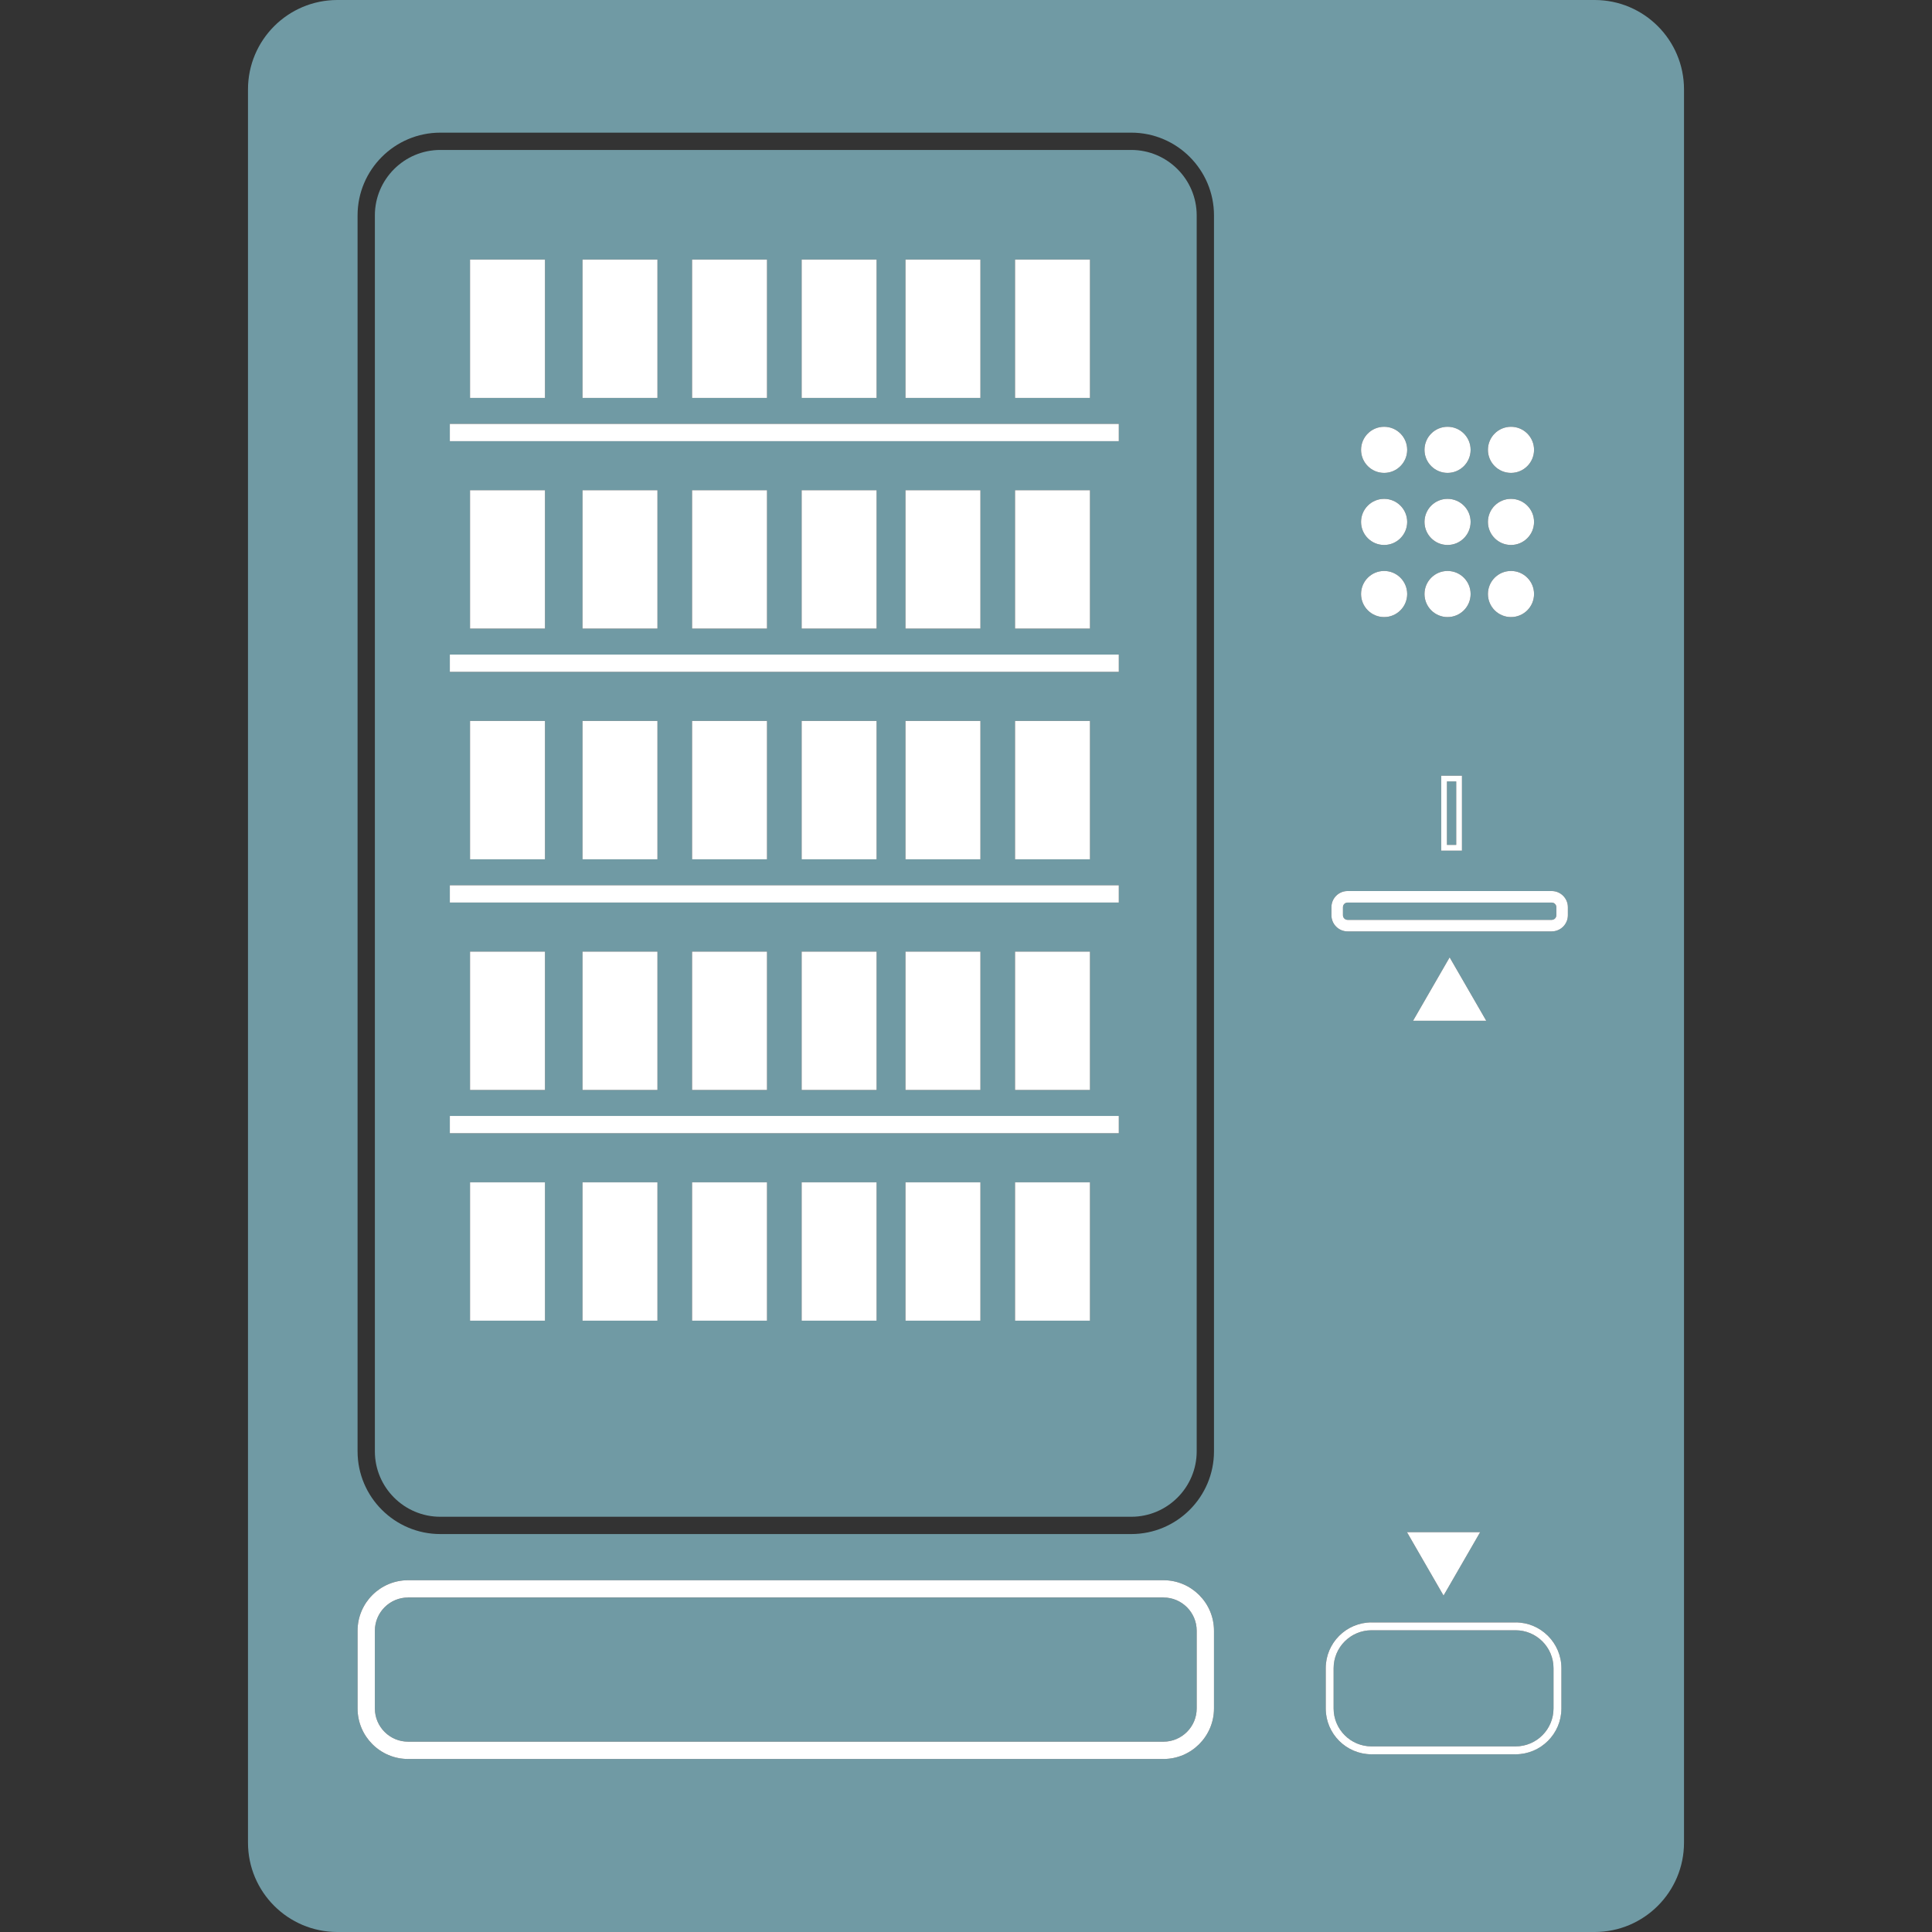 <?xml version="1.0" encoding="UTF-8"?>
<svg xmlns="http://www.w3.org/2000/svg" xmlns:xlink="http://www.w3.org/1999/xlink" version="1.1" id="Ebene_1" x="0px" y="0px" viewBox="0 0 150 150" style="enable-background:new 0 0 150 150;" xml:space="preserve">
<rect x="0" y="0" width="150" height="150" fill="#333333" stroke="none"/>
<style type="text/css">
	.st0{fill:#709AA4;}
	.st1{fill:none;}
	.st2{fill:#FFFFFF;}
</style>
<g>
	<path class="st1" d="M87.829,10.299H34.186c-3.542,0-6.424,2.882-6.424,6.424v95.957c0,3.542,2.882,6.424,6.424,6.424h53.644   c3.542,0,6.424-2.882,6.424-6.424V16.723C94.254,13.181,91.372,10.299,87.829,10.299z M92.91,112.68   c0,2.802-2.279,5.081-5.081,5.081H34.186c-2.802,0-5.081-2.279-5.081-5.081V16.723c0-2.802,2.279-5.081,5.081-5.081h53.644   c2.802,0,5.081,2.279,5.081,5.081V112.68z"></path>
	<path class="st0" d="M87.829,11.642H34.186c-2.802,0-5.081,2.279-5.081,5.081v95.957c0,2.802,2.279,5.081,5.081,5.081h53.644   c2.802,0,5.081-2.279,5.081-5.081V16.723C92.91,13.921,90.631,11.642,87.829,11.642z M78.806,20.149h5.821v10.746h-5.821V20.149z    M70.299,20.149h5.821v10.746h-5.821V20.149z M62.239,20.149h5.821v10.746h-5.821V20.149z M53.731,20.149h5.821v10.746h-5.821   V20.149z M45.224,20.149h5.821v10.746h-5.821V20.149z M36.493,20.149h5.821v10.746h-5.821V20.149z M42.313,102.537h-5.821V91.791   h5.821V102.537z M51.045,102.537h-5.821V91.791h5.821V102.537z M59.552,102.537h-5.821V91.791h5.821V102.537z M68.06,102.537   h-5.821V91.791h5.821V102.537z M76.119,102.537h-5.821V91.791h5.821V102.537z M84.627,102.537h-5.821V91.791h5.821V102.537z    M86.866,87.985h-51.94v-1.343h51.94V87.985z M36.493,84.627V73.881h5.821v10.746H36.493z M45.224,84.627V73.881h5.821v10.746   H45.224z M53.731,84.627V73.881h5.821v10.746H53.731z M62.239,84.627V73.881h5.821v10.746H62.239z M70.299,84.627V73.881h5.821   v10.746H70.299z M78.806,84.627V73.881h5.821v10.746H78.806z M86.866,70.075h-51.94v-1.343h51.94V70.075z M36.493,66.716V55.97   h5.821v10.746H36.493z M45.224,66.716V55.97h5.821v10.746H45.224z M53.731,66.716V55.97h5.821v10.746H53.731z M62.239,66.716V55.97   h5.821v10.746H62.239z M70.299,66.716V55.97h5.821v10.746H70.299z M78.806,66.716V55.97h5.821v10.746H78.806z M86.866,52.164   h-51.94v-1.343h51.94V52.164z M36.493,48.806V38.06h5.821v10.746H36.493z M45.224,48.806V38.06h5.821v10.746H45.224z    M53.731,48.806V38.06h5.821v10.746H53.731z M62.239,48.806V38.06h5.821v10.746H62.239z M70.299,48.806V38.06h5.821v10.746H70.299z    M78.806,48.806V38.06h5.821v10.746H78.806z M86.866,34.254h-51.94V32.91h51.94V34.254z"></path>
	<rect x="112.342" y="60.672" class="st0" width="0.718" height="4.925"></rect>
	<path class="st0" d="M90.331,124.03H31.684c-1.422,0-2.579,1.157-2.579,2.579v6.035c0,1.422,1.157,2.579,2.579,2.579h58.647   c1.422,0,2.579-1.157,2.579-2.579v-6.035C92.91,125.187,91.753,124.03,90.331,124.03z"></path>
	<path class="st0" d="M123.806,0H26.194c-3.833,0-6.94,3.107-6.94,6.94V143.06c0,3.833,3.107,6.94,6.94,6.94h97.612   c3.833,0,6.94-3.107,6.94-6.94V6.94C130.746,3.107,127.639,0,123.806,0z M117.313,33.134c0.989,0,1.791,0.802,1.791,1.791   c0,0.989-0.802,1.791-1.791,1.791c-0.989,0-1.791-0.802-1.791-1.791C115.522,33.936,116.324,33.134,117.313,33.134z    M117.313,38.731c0.989,0,1.791,0.802,1.791,1.791c0,0.989-0.802,1.791-1.791,1.791c-0.989,0-1.791-0.802-1.791-1.791   C115.522,39.533,116.324,38.731,117.313,38.731z M117.313,44.328c0.989,0,1.791,0.802,1.791,1.791c0,0.989-0.802,1.791-1.791,1.791   c-0.989,0-1.791-0.802-1.791-1.791C115.522,45.13,116.324,44.328,117.313,44.328z M112.388,33.134c0.989,0,1.791,0.802,1.791,1.791   c0,0.989-0.802,1.791-1.791,1.791c-0.989,0-1.791-0.802-1.791-1.791C110.597,33.936,111.399,33.134,112.388,33.134z    M112.388,38.731c0.989,0,1.791,0.802,1.791,1.791c0,0.989-0.802,1.791-1.791,1.791c-0.989,0-1.791-0.802-1.791-1.791   C110.597,39.533,111.399,38.731,112.388,38.731z M112.388,44.328c0.989,0,1.791,0.802,1.791,1.791c0,0.989-0.802,1.791-1.791,1.791   c-0.989,0-1.791-0.802-1.791-1.791C110.597,45.13,111.399,44.328,112.388,44.328z M113.507,60.224v5.821h-1.613v-5.821H113.507z    M107.463,33.134c0.989,0,1.791,0.802,1.791,1.791c0,0.989-0.802,1.791-1.791,1.791c-0.989,0-1.791-0.802-1.791-1.791   C105.672,33.936,106.474,33.134,107.463,33.134z M107.463,38.731c0.989,0,1.791,0.802,1.791,1.791c0,0.989-0.802,1.791-1.791,1.791   c-0.989,0-1.791-0.802-1.791-1.791C105.672,39.533,106.474,38.731,107.463,38.731z M107.463,44.328   c0.989,0,1.791,0.802,1.791,1.791c0,0.989-0.802,1.791-1.791,1.791c-0.989,0-1.791-0.802-1.791-1.791   C105.672,45.13,106.474,44.328,107.463,44.328z M94.254,132.644c0,2.163-1.76,3.923-3.923,3.923H31.684   c-2.163,0-3.923-1.76-3.923-3.923v-6.035c0-2.163,1.76-3.923,3.923-3.923h58.647c2.163,0,3.923,1.76,3.923,3.923V132.644z    M94.254,112.68c0,3.542-2.882,6.424-6.424,6.424H34.186c-3.542,0-6.424-2.882-6.424-6.424V16.723c0-3.542,2.882-6.424,6.424-6.424   h53.644c3.542,0,6.424,2.882,6.424,6.424V112.68z M121.227,132.644c0,1.962-1.596,3.558-3.558,3.558h-11.184   c-1.962,0-3.558-1.596-3.558-3.558v-3.125c0-1.962,1.596-3.558,3.558-3.558h11.184c1.962,0,3.558,1.596,3.558,3.558V132.644z    M114.921,118.955l-2.844,4.925l-2.844-4.925H114.921z M109.707,79.254l2.844-4.925l2.844,4.925H109.707z M121.729,71.058   c0,0.692-0.563,1.256-1.256,1.256h-15.847c-0.692,0-1.256-0.563-1.256-1.256v-0.623c0-0.692,0.563-1.256,1.256-1.256h15.847   c0.692,0,1.256,0.563,1.256,1.256V71.058z"></path>
	<path class="st0" d="M117.67,126.575h-11.184c-1.624,0-2.944,1.321-2.944,2.945v3.125c0,1.624,1.321,2.945,2.944,2.945h11.184   c1.624,0,2.944-1.321,2.944-2.945v-3.125C120.614,127.896,119.293,126.575,117.67,126.575z"></path>
	<path class="st0" d="M120.474,70.075h-15.847c-0.199,0-0.36,0.162-0.36,0.36v0.623c0,0.199,0.162,0.36,0.36,0.36h15.847   c0.199,0,0.36-0.162,0.36-0.36v-0.623C120.834,70.236,120.672,70.075,120.474,70.075z"></path>
	<rect x="36.493" y="20.149" class="st2" width="5.821" height="10.746"></rect>
	<path class="st2" d="M90.331,122.687H31.684c-2.163,0-3.923,1.76-3.923,3.923v6.035c0,2.163,1.76,3.923,3.923,3.923h58.647   c2.163,0,3.923-1.76,3.923-3.923v-6.035C94.254,124.446,92.494,122.687,90.331,122.687z M92.91,132.644   c0,1.422-1.157,2.579-2.579,2.579H31.684c-1.422,0-2.579-1.157-2.579-2.579v-6.035c0-1.422,1.157-2.579,2.579-2.579h58.647   c1.422,0,2.579,1.157,2.579,2.579V132.644z"></path>
	<path class="st2" d="M117.67,125.962h-11.184c-1.962,0-3.558,1.596-3.558,3.558v3.125c0,1.962,1.596,3.558,3.558,3.558h11.184   c1.962,0,3.558-1.596,3.558-3.558v-3.125C121.227,127.558,119.631,125.962,117.67,125.962z M120.614,132.644   c0,1.624-1.321,2.945-2.944,2.945h-11.184c-1.624,0-2.944-1.321-2.944-2.945v-3.125c0-1.624,1.321-2.945,2.944-2.945h11.184   c1.624,0,2.944,1.321,2.944,2.945V132.644z"></path>
	<path class="st2" d="M120.474,69.179h-15.847c-0.692,0-1.256,0.563-1.256,1.256v0.623c0,0.692,0.563,1.256,1.256,1.256h15.847   c0.692,0,1.256-0.563,1.256-1.256v-0.623C121.729,69.742,121.166,69.179,120.474,69.179z M120.834,71.058   c0,0.199-0.162,0.36-0.36,0.36h-15.847c-0.199,0-0.36-0.162-0.36-0.36v-0.623c0-0.199,0.162-0.36,0.36-0.36h15.847   c0.199,0,0.36,0.162,0.36,0.36V71.058z"></path>
	<path class="st2" d="M111.894,66.045h1.613v-5.821h-1.613V66.045z M112.342,60.672h0.718v4.925h-0.718V60.672z"></path>
	<circle class="st2" cx="107.463" cy="34.925" r="1.791"></circle>
	<circle class="st2" cx="112.388" cy="34.925" r="1.791"></circle>
	<circle class="st2" cx="117.313" cy="34.925" r="1.791"></circle>
	<circle class="st2" cx="107.463" cy="40.522" r="1.791"></circle>
	<circle class="st2" cx="112.388" cy="40.522" r="1.791"></circle>
	<circle class="st2" cx="117.313" cy="40.522" r="1.791"></circle>
	<circle class="st2" cx="107.463" cy="46.119" r="1.791"></circle>
	<circle class="st2" cx="112.388" cy="46.119" r="1.791"></circle>
	<circle class="st2" cx="117.313" cy="46.119" r="1.791"></circle>
	<polygon class="st2" points="112.55,74.328 109.707,79.254 115.394,79.254  "></polygon>
	<polygon class="st2" points="112.077,123.881 114.921,118.955 109.234,118.955  "></polygon>
	<rect x="34.925" y="32.91" class="st2" width="51.94" height="1.343"></rect>
	<rect x="45.224" y="20.149" class="st2" width="5.821" height="10.746"></rect>
	<rect x="53.731" y="20.149" class="st2" width="5.821" height="10.746"></rect>
	<rect x="62.239" y="20.149" class="st2" width="5.821" height="10.746"></rect>
	<rect x="70.299" y="20.149" class="st2" width="5.821" height="10.746"></rect>
	<rect x="78.806" y="20.149" class="st2" width="5.821" height="10.746"></rect>
	<rect x="34.925" y="50.821" class="st2" width="51.94" height="1.343"></rect>
	<rect x="36.493" y="38.06" class="st2" width="5.821" height="10.746"></rect>
	<rect x="45.224" y="38.06" class="st2" width="5.821" height="10.746"></rect>
	<rect x="53.731" y="38.06" class="st2" width="5.821" height="10.746"></rect>
	<rect x="62.239" y="38.06" class="st2" width="5.821" height="10.746"></rect>
	<rect x="70.299" y="38.06" class="st2" width="5.821" height="10.746"></rect>
	<rect x="78.806" y="38.06" class="st2" width="5.821" height="10.746"></rect>
	<rect x="34.925" y="68.731" class="st2" width="51.94" height="1.343"></rect>
	<rect x="36.493" y="55.97" class="st2" width="5.821" height="10.746"></rect>
	<rect x="45.224" y="55.97" class="st2" width="5.821" height="10.746"></rect>
	<rect x="53.731" y="55.97" class="st2" width="5.821" height="10.746"></rect>
	<rect x="62.239" y="55.97" class="st2" width="5.821" height="10.746"></rect>
	<rect x="70.299" y="55.97" class="st2" width="5.821" height="10.746"></rect>
	<rect x="78.806" y="55.97" class="st2" width="5.821" height="10.746"></rect>
	<rect x="34.925" y="86.642" class="st2" width="51.94" height="1.343"></rect>
	<rect x="36.493" y="73.881" class="st2" width="5.821" height="10.746"></rect>
	<rect x="45.224" y="73.881" class="st2" width="5.821" height="10.746"></rect>
	<rect x="53.731" y="73.881" class="st2" width="5.821" height="10.746"></rect>
	<rect x="62.239" y="73.881" class="st2" width="5.821" height="10.746"></rect>
	<rect x="70.299" y="73.881" class="st2" width="5.821" height="10.746"></rect>
	<rect x="78.806" y="73.881" class="st2" width="5.821" height="10.746"></rect>
	<rect x="36.493" y="91.791" class="st2" width="5.821" height="10.746"></rect>
	<rect x="45.224" y="91.791" class="st2" width="5.821" height="10.746"></rect>
	<rect x="53.731" y="91.791" class="st2" width="5.821" height="10.746"></rect>
	<rect x="62.239" y="91.791" class="st2" width="5.821" height="10.746"></rect>
	<rect x="70.299" y="91.791" class="st2" width="5.821" height="10.746"></rect>
	<rect x="78.806" y="91.791" class="st2" width="5.821" height="10.746"></rect>
</g>
</svg>
